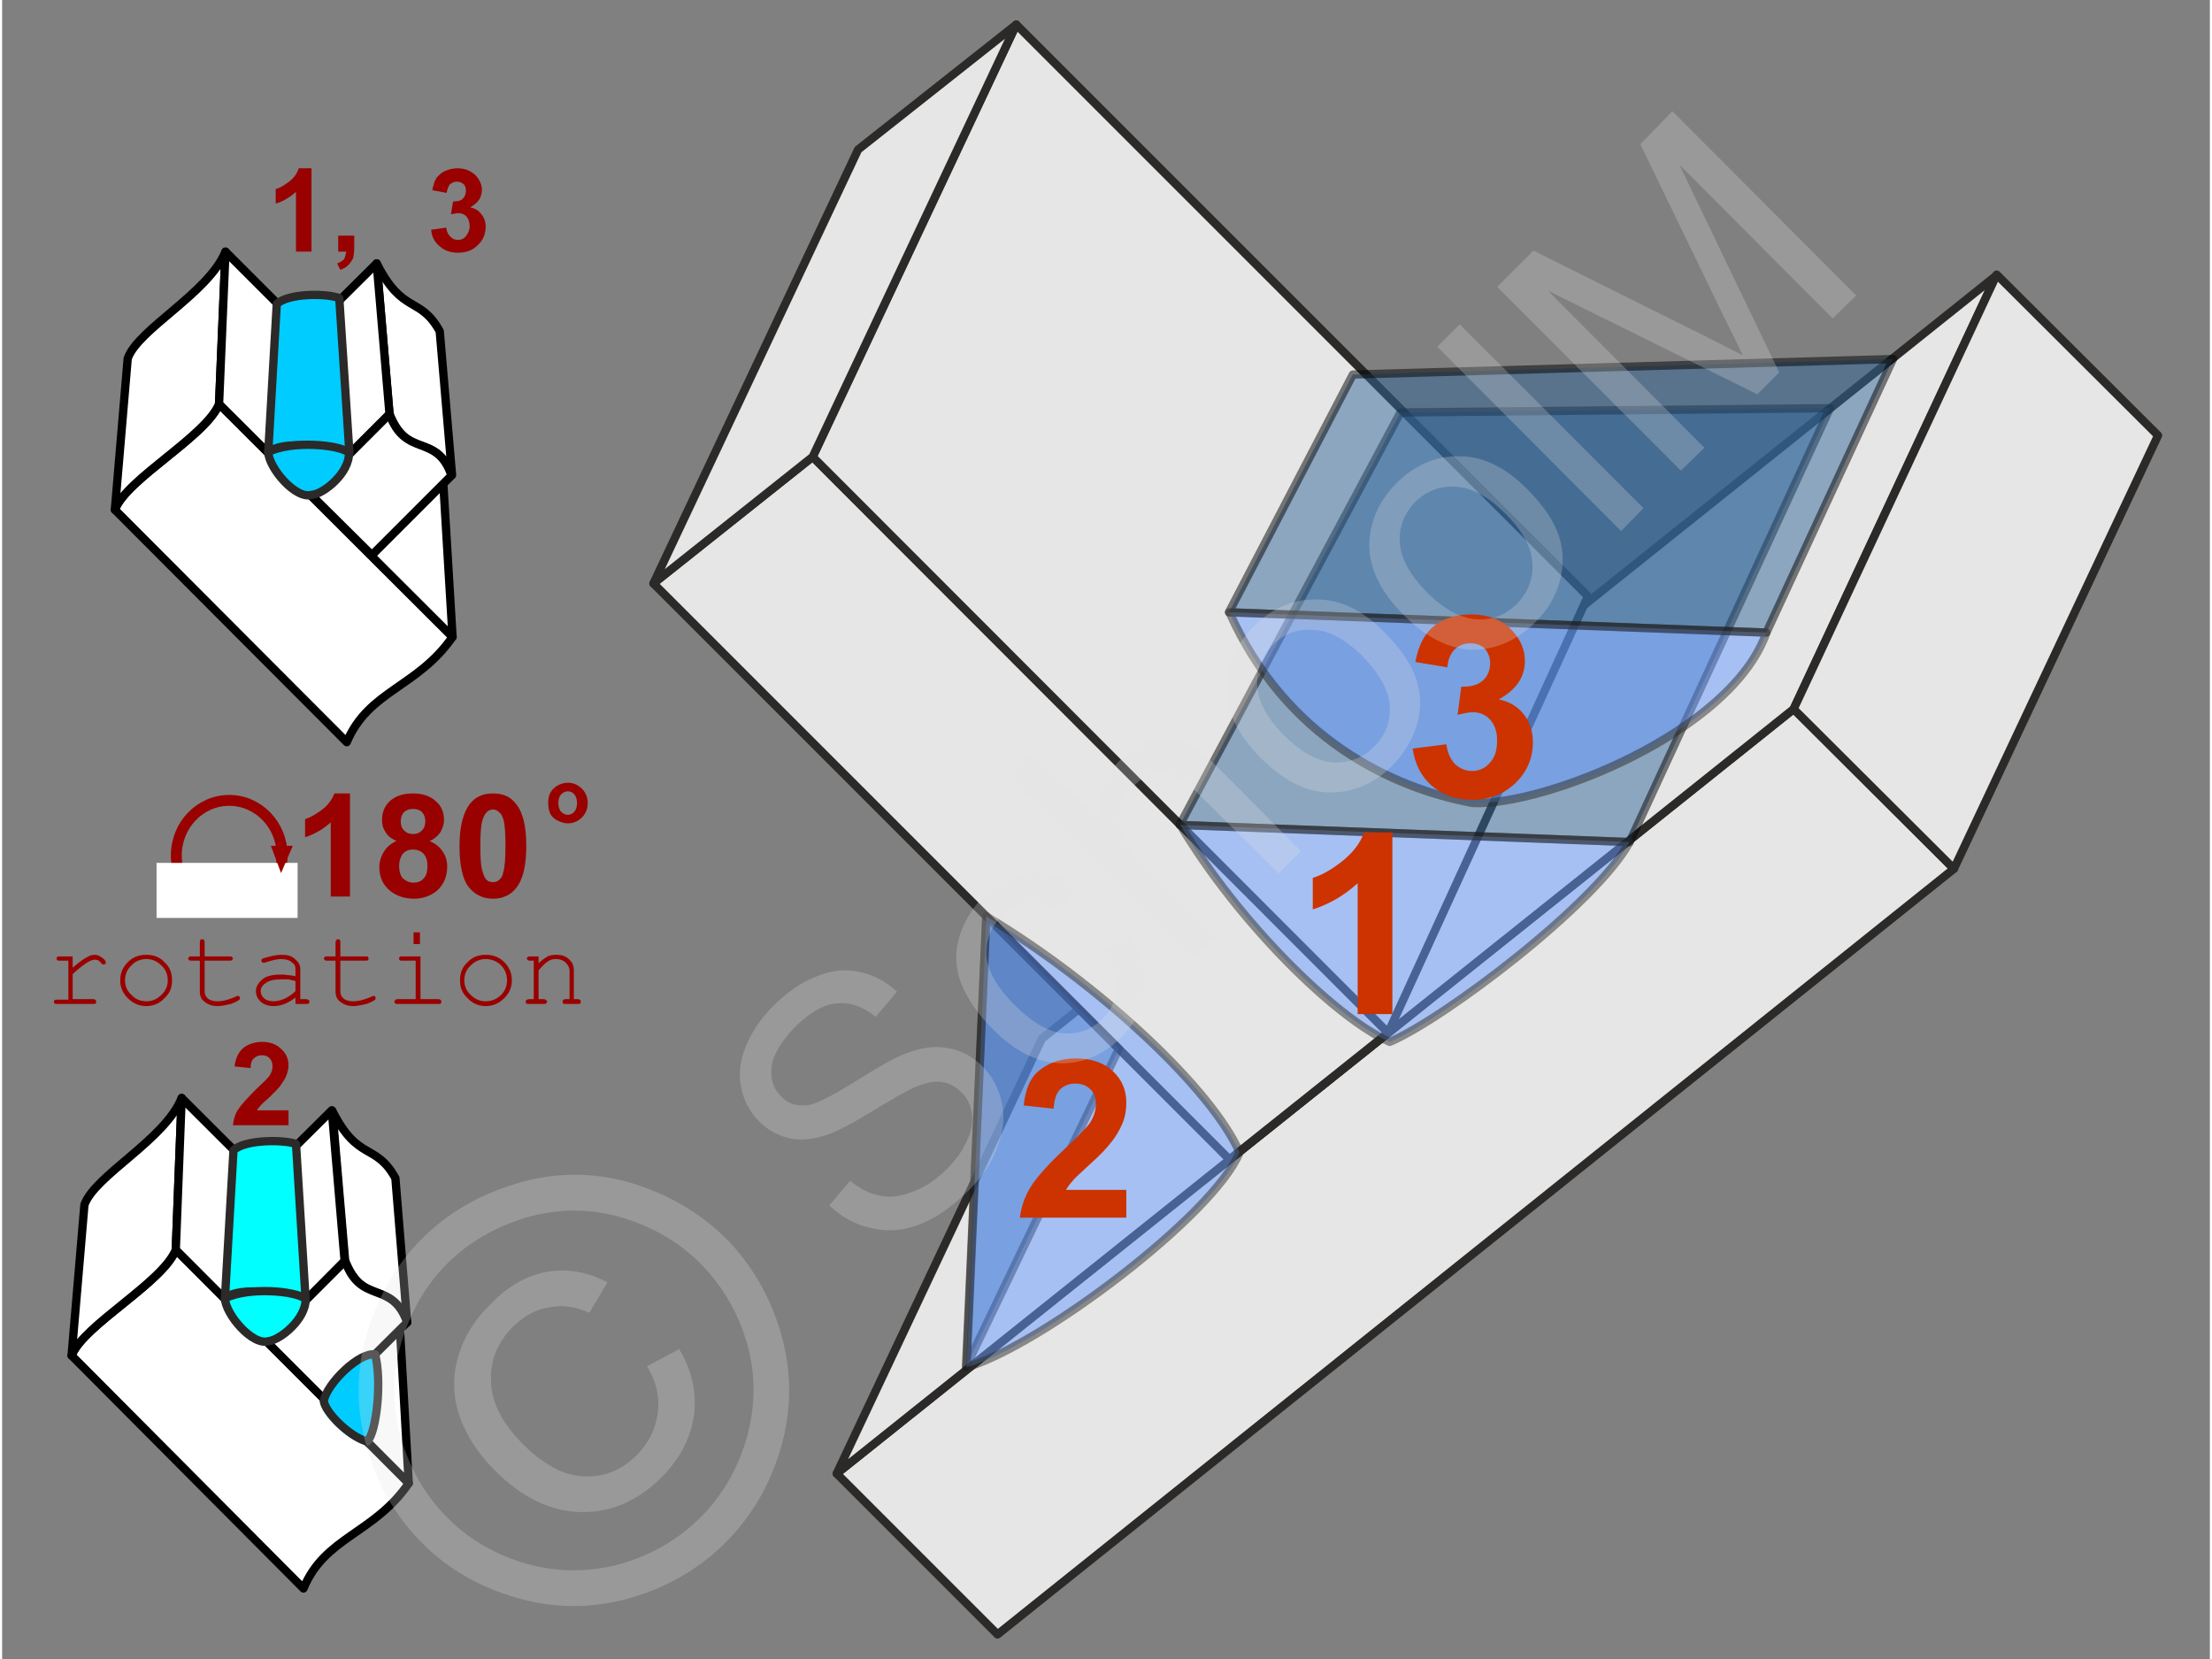 <svg xmlns="http://www.w3.org/2000/svg" width="240px" height="180px" style="shape-rendering:geometricPrecision;text-rendering:geometricPrecision;image-rendering:optimizeQuality;fill-rule:evenodd;clip-rule:evenodd" viewBox="0 0 4132 3105" xmlns:xlink="http://www.w3.org/1999/xlink"><rect x="0" y="0" width="4132" height="3105" fill="#808080" stroke="none"/><g id="Ebene_x0020_1"><g id="_551453472"><g><g><g><g><path d="M211 954l434 435c41,-97 132,-102 198,-197l-437 -436c-23,60 -173,140 -195,198z" style="fill:#fff;stroke:#000;stroke-width:15.525;stroke-linejoin:round"/><path d="M406 756l12 -285c-32,78 -164,145 -183,200l-24 283c22,-58 170,-137 195,-198z" style="fill:#fff;stroke:#000;stroke-width:15.525;stroke-linejoin:round"/><polygon points="843,1192 406,756 418,471 824,877" style="fill:#fff;stroke:#000;stroke-width:15.525;stroke-linejoin:round"/></g><path d="M725 775l-24 -282c49,97 81,60 118,127l23 269c-33,-82 -81,-26 -117,-114z" style="fill:#fff;stroke:#000;stroke-width:15.525;stroke-linejoin:round"/><polygon points="576,924 725,775 701,493 556,637" style="fill:#fff;stroke:#000;stroke-width:15.525;stroke-linejoin:round"/><path d="M841 890l-149 149 -116 -115 149 -149c30,83 89,35 116,115z" style="fill:#fff;stroke:#000;stroke-width:15.525;stroke-linejoin:round"/><path d="M650 848c-32,-9 -123,-27 -152,-1l16 -278c22,-21 95,-20 117,-11l19 290z" style="fill:#0cf;stroke:#2b2a29;stroke-width:15.525;stroke-linecap:round;stroke-linejoin:round"/><path d="M649 847c-19,-15 -106,-23 -151,-1 1,30 52,90 82,80 21,-1 71,-41 69,-79z" style="fill:#0cf;stroke:#2b2a29;stroke-width:15.525;stroke-linecap:round;stroke-linejoin:round"/></g><g><g><path d="M130 2537l434 436c40,-97 132,-102 197,-197l-436 -437c-23,61 -173,141 -195,198z" style="fill:#fff;stroke:#000;stroke-width:15.525;stroke-linejoin:round"/><path d="M325 2339l11 -284c-31,78 -163,145 -182,200l-24 282c22,-57 170,-136 195,-198z" style="fill:#fff;stroke:#000;stroke-width:15.525;stroke-linejoin:round"/><polygon points="761,2776 325,2339 336,2055 743,2461" style="fill:#fff;stroke:#000;stroke-width:15.525;stroke-linejoin:round"/></g><g><path d="M642 2360l-24 -281c48,96 81,59 118,126l22 270c-33,-83 -80,-27 -116,-115z" style="fill:#fff;stroke:#000;stroke-width:15.525;stroke-linejoin:round"/><polygon points="493,2509 641,2360 617,2078 472,2222" style="fill:#fff;stroke:#000;stroke-width:15.525;stroke-linejoin:round"/><path d="M758 2475l-150 149 -115 -115 149 -149c29,83 88,35 116,115z" style="fill:#fff;stroke:#000;stroke-width:15.525;stroke-linejoin:round"/></g><path d="M568 2432c-31,-10 -123,-27 -151,-2l16 -277c22,-21 95,-20 117,-12l18 291z" style="fill:#0ff;stroke:#2b2a29;stroke-width:15.525;stroke-linecap:round;stroke-linejoin:round"/><path d="M568 2431c-19,-15 -106,-23 -151,-1 1,30 52,90 82,80 21,-2 70,-41 69,-79z" style="fill:#0ff;stroke:#2b2a29;stroke-width:15.525;stroke-linecap:round;stroke-linejoin:round"/><path d="M683 2698c18,-16 28,-115 15,-163 -29,-5 -90,54 -96,87 2,20 46,66 81,76z" style="fill:#0cf;stroke:#2b2a29;stroke-width:15.525;stroke-linecap:round;stroke-linejoin:round"/></g><path d="M579 471l-29 0 0 -112c-11,10 -24,18 -38,22l0 -27c7,-2 16,-7 25,-14 9,-7 15,-15 18,-25l24 0 0 156z" style="fill:#900;fill-rule:nonzero"/><path id="1" d="M629 441l30 0 0 21c0,9 -1,16 -2,21 -2,4 -5,9 -9,13 -4,4 -9,7 -15,9l-6 -12c6,-2 10,-5 13,-8 2,-4 3,-8 4,-14l-15 0 0 -30z" style="fill:#900;fill-rule:nonzero"/><path id="2" d="M803 430l28 -4c1,8 4,13 8,17 4,4 8,6 14,6 6,0 11,-2 15,-7 4,-5 7,-11 7,-19 0,-7 -2,-13 -6,-18 -4,-4 -9,-6 -15,-6 -4,0 -8,1 -14,2l4 -24c8,0 14,-1 18,-5 4,-4 6,-9 6,-15 0,-5 -1,-9 -4,-12 -3,-3 -8,-5 -13,-5 -5,0 -9,2 -13,5 -3,4 -5,9 -6,16l-27 -5c2,-9 4,-17 8,-23 4,-5 9,-10 16,-13 7,-3 15,-5 23,-5 15,0 26,5 35,14 7,8 11,17 11,26 0,14 -7,25 -22,33 9,2 16,6 21,13 5,6 8,14 8,23 0,14 -5,26 -15,35 -10,10 -22,14 -37,14 -14,0 -25,-4 -34,-12 -10,-8 -15,-18 -16,-31z" style="fill:#900;fill-rule:nonzero"/><path d="M536 2078l0 28 -104 0c1,-11 4,-21 10,-30 6,-9 17,-21 33,-37 13,-12 22,-21 25,-25 4,-6 6,-12 6,-18 0,-7 -2,-12 -6,-16 -3,-3 -8,-5 -14,-5 -6,0 -11,2 -15,6 -4,3 -6,10 -6,18l-30 -3c2,-16 8,-28 17,-35 9,-7 21,-11 35,-11 15,0 27,5 35,13 9,8 14,18 14,31 0,7 -2,13 -4,19 -3,7 -7,13 -12,20 -4,5 -10,11 -19,20 -10,9 -16,14 -18,17 -3,3 -5,6 -6,8l59 0z" style="fill:#900;fill-rule:nonzero"/><path d="M651 1678l-36 0 0 -139c-14,13 -30,22 -48,28l0 -34c10,-3 20,-9 31,-17 12,-9 19,-19 24,-31l29 0 0 193z" style="fill:#900;fill-rule:nonzero"/><path id="1" d="M738 1574c-9,-4 -16,-9 -20,-16 -5,-7 -7,-15 -7,-23 0,-15 5,-27 15,-36 10,-9 24,-14 43,-14 18,0 32,5 42,14 11,9 16,21 16,36 0,8 -3,16 -7,23 -5,7 -12,13 -20,16 11,5 19,11 24,19 6,8 9,18 9,29 0,18 -6,32 -17,43 -12,11 -27,17 -45,17 -18,0 -32,-5 -44,-14 -14,-11 -21,-26 -21,-45 0,-10 3,-20 8,-28 5,-9 13,-16 24,-21zm8 -37c0,8 2,13 6,17 5,5 10,7 17,7 7,0 12,-2 17,-7 4,-4 6,-10 6,-17 0,-7 -2,-12 -6,-17 -4,-4 -10,-6 -17,-6 -7,0 -12,2 -17,6 -4,5 -6,10 -6,17zm-3 83c0,10 2,18 7,24 6,5 12,8 20,8 7,0 14,-2 19,-8 5,-5 7,-13 7,-24 0,-9 -2,-16 -7,-22 -5,-5 -12,-8 -20,-8 -9,0 -15,3 -20,9 -4,7 -6,13 -6,21z" style="fill:#900;fill-rule:nonzero"/><path id="2" d="M919 1485c18,0 33,6 43,20 13,16 19,42 19,78 0,37 -6,63 -19,79 -10,13 -25,20 -43,20 -19,0 -34,-7 -46,-22 -11,-14 -17,-40 -17,-77 0,-36 7,-62 19,-78 11,-14 25,-20 44,-20zm0 30c-5,0 -9,2 -12,5 -3,3 -6,8 -8,15 -3,10 -4,26 -4,48 0,23 1,39 4,47 2,9 5,14 8,17 3,3 7,4 12,4 4,0 8,-1 11,-4 4,-3 7,-8 8,-15 3,-10 4,-26 4,-49 0,-22 -1,-38 -3,-46 -2,-9 -5,-14 -9,-17 -3,-3 -7,-5 -11,-5z" style="fill:#900;fill-rule:nonzero"/><path d="M1022 1502c0,-6 1,-13 4,-18 3,-6 8,-11 14,-14 5,-3 12,-5 19,-5 10,0 19,4 26,11 7,7 11,16 11,27 0,11 -4,20 -11,27 -7,7 -16,11 -26,11 -7,0 -13,-2 -19,-5 -6,-3 -11,-7 -14,-13 -3,-6 -4,-13 -4,-21zm19 1c0,7 2,13 5,16 4,4 8,6 13,6 5,0 9,-2 12,-6 3,-3 5,-9 5,-16 0,-7 -2,-13 -5,-16 -3,-4 -7,-6 -12,-6 -5,0 -9,2 -13,6 -3,3 -5,9 -5,16z" style="fill:#900;fill-rule:nonzero"/><path d="M132 1790l0 21c12,-10 20,-16 26,-19 5,-3 10,-5 15,-5 5,0 10,2 15,6 4,3 6,6 6,8 0,1 0,2 -1,3 -1,1 -2,1 -3,1 -1,0 -2,0 -2,0 -1,-1 -1,-1 -3,-3 -2,-2 -4,-4 -6,-5 -2,0 -4,-1 -5,-1 -4,0 -9,2 -14,5 -5,3 -15,10 -28,22l0 47 39 0c2,0 3,1 4,2 1,0 1,1 1,3 0,1 0,2 -1,3 -1,1 -2,1 -4,1l-68 0c-2,0 -4,0 -5,-1 -1,-1 -1,-2 -1,-3 0,-1 0,-2 1,-3 1,-1 3,-1 5,-1l21 0 0 -73 -16 0c-2,0 -4,0 -5,-1 -1,-1 -1,-2 -1,-3 0,-1 0,-2 1,-3 1,-1 2,-1 5,-1l24 0z" style="fill:#900;fill-rule:nonzero"/><path id="1" d="M318 1835c0,13 -4,24 -14,33 -9,10 -21,15 -34,15 -14,0 -25,-5 -35,-15 -9,-9 -14,-20 -14,-33 0,-14 5,-25 14,-34 10,-10 21,-14 35,-14 13,0 25,4 34,14 10,9 14,20 14,34zm-8 0c0,-11 -4,-21 -12,-28 -8,-8 -17,-12 -28,-12 -11,0 -21,4 -28,12 -8,7 -12,17 -12,28 0,10 4,20 12,27 7,8 17,12 28,12 11,0 20,-4 28,-12 8,-7 12,-17 12,-27z" style="fill:#900;fill-rule:nonzero"/><path id="2" d="M379 1790l47 0c2,0 3,0 4,1 1,1 2,2 2,3 0,1 -1,2 -2,3 -1,1 -2,1 -4,1l-47 0 0 58c0,5 2,9 6,13 4,3 10,5 18,5 5,0 12,-1 19,-3 6,-2 12,-4 16,-6 1,-1 2,-1 3,-1 1,0 2,0 3,1 1,1 1,2 1,3 0,1 0,2 -1,3 -2,2 -8,5 -16,8 -9,2 -17,4 -25,4 -10,0 -18,-3 -24,-8 -6,-4 -9,-11 -9,-19l0 -58 -16 0c-2,0 -3,0 -4,-1 -1,-1 -2,-2 -2,-3 0,-1 1,-2 2,-3 1,-1 2,-1 4,-1l16 0 0 -26c0,-2 1,-4 1,-5 1,-1 2,-1 3,-1 2,0 3,0 4,1 0,1 1,3 1,5l0 26z" style="fill:#900;fill-rule:nonzero"/><path id="3" d="M549 1879l0 -12c-13,10 -26,16 -41,16 -10,0 -18,-3 -24,-8 -6,-6 -9,-12 -9,-20 0,-8 4,-15 12,-22 7,-6 19,-9 34,-9 4,0 8,0 13,1 4,0 9,1 15,2l0 -14c0,-5 -2,-9 -7,-12 -4,-4 -11,-6 -20,-6 -7,0 -16,2 -28,6 -3,1 -4,1 -5,1 -1,0 -2,0 -2,-1 -1,-1 -2,-2 -2,-3 0,-1 1,-2 1,-3 1,-1 5,-2 12,-4 11,-3 19,-4 25,-4 11,0 19,2 25,8 6,5 10,11 10,18l0 57 11 0c2,0 4,1 5,2 1,0 1,1 1,3 0,1 0,2 -1,3 -1,1 -3,1 -5,1l-20 0zm0 -43c-4,-1 -9,-2 -13,-3 -5,0 -10,0 -15,0 -12,0 -22,2 -29,8 -6,4 -8,9 -8,14 0,5 2,10 6,13 4,4 10,6 18,6 7,0 14,-2 21,-5 6,-3 13,-7 20,-14l0 -19z" style="fill:#900;fill-rule:nonzero"/><path id="4" d="M633 1790l47 0c2,0 4,0 5,1 0,1 1,2 1,3 0,1 -1,2 -1,3 -1,1 -3,1 -5,1l-47 0 0 58c0,5 2,9 6,13 4,3 10,5 18,5 6,0 12,-1 19,-3 7,-2 12,-4 16,-6 1,-1 2,-1 3,-1 1,0 2,0 3,1 1,1 1,2 1,3 0,1 0,2 -1,3 -2,2 -8,5 -16,8 -9,2 -17,4 -25,4 -10,0 -18,-3 -24,-8 -6,-4 -9,-11 -9,-19l0 -58 -16 0c-2,0 -3,0 -4,-1 -1,-1 -2,-2 -2,-3 0,-1 1,-2 2,-3 1,-1 2,-1 4,-1l16 0 0 -26c0,-2 1,-4 2,-5 0,-1 1,-1 3,-1 1,0 2,0 3,1 1,1 1,3 1,5l0 26z" style="fill:#900;fill-rule:nonzero"/><path id="5" d="M782 1745l0 22 -12 0 0 -22 12 0zm1 45l0 80 34 0c2,0 3,1 4,2 1,0 1,1 1,3 0,1 0,2 -1,3 -1,1 -2,1 -4,1l-77 0c-2,0 -4,0 -4,-1 -1,-1 -2,-2 -2,-3 0,-2 1,-3 2,-3 0,-1 2,-2 4,-2l34 0 0 -72 -25 0c-2,0 -4,0 -5,-1 -1,-1 -1,-2 -1,-3 0,-1 0,-2 1,-3 1,-1 3,-1 5,-1l34 0z" style="fill:#900;fill-rule:nonzero"/><path id="6" d="M954 1835c0,13 -5,24 -14,33 -10,10 -21,15 -35,15 -13,0 -25,-5 -34,-15 -10,-9 -14,-20 -14,-33 0,-14 4,-25 14,-34 9,-10 21,-14 34,-14 14,0 25,4 35,14 9,9 14,20 14,34zm-9 0c0,-11 -4,-21 -11,-28 -8,-8 -18,-12 -29,-12 -11,0 -20,4 -28,12 -8,7 -12,17 -12,28 0,10 4,20 12,27 8,8 17,12 28,12 11,0 21,-4 29,-12 7,-7 11,-17 11,-27z" style="fill:#900;fill-rule:nonzero"/><path id="7" d="M1004 1790l0 13c6,-6 12,-10 17,-13 4,-2 10,-3 16,-3 7,0 13,1 18,4 4,2 7,5 11,10 3,5 4,10 4,15l0 54 8 0c2,0 3,1 4,2 1,0 1,1 1,3 0,1 0,2 -1,3 -1,1 -2,1 -4,1l-24 0c-2,0 -3,0 -4,-1 -1,-1 -1,-2 -1,-3 0,-2 0,-3 1,-3 1,-1 2,-2 4,-2l8 0 0 -53c0,-6 -3,-11 -7,-15 -5,-5 -11,-7 -18,-7 -6,0 -11,1 -15,4 -4,2 -10,8 -18,17l0 54 10 0c2,0 3,1 4,2 1,0 2,1 2,3 0,1 -1,2 -2,3 -1,1 -2,1 -4,1l-28 0c-2,0 -4,0 -5,-1 -1,-1 -1,-2 -1,-3 0,-2 0,-3 1,-3 1,-1 3,-2 5,-2l9 0 0 -72 -7 0c-2,0 -3,0 -4,-1 -1,-1 -2,-2 -2,-3 0,-1 1,-2 2,-3 1,-1 2,-1 4,-1l16 0z" style="fill:#900;fill-rule:nonzero"/><ellipse cx="425" cy="1601" rx="99" ry="103" style="fill:none;stroke:#900;stroke-width:20.373"/><rect x="289" y="1615" width="264" height="103" style="fill:#fff"/><polygon points="522,1634 503,1583 544,1583" style="fill:#900"/></g><g><g><polygon points="1562,2758 3353,1327 3653,1626 1863,3059" style="fill:#e6e6e6;stroke:#2b2a29;stroke-width:15.525;stroke-linejoin:round"/><polygon points="1946,1944 3732,516 3353,1327 1562,2758" style="fill:#e6e6e6;stroke:#2b2a29;stroke-width:15.525;stroke-linejoin:round"/><polygon points="3353,1327 3733,514 4035,815 3653,1626" style="fill:#e6e6e6;stroke:#2b2a29;stroke-width:15.525;stroke-linejoin:round"/></g><g><polygon points="2594,1933 1517,855 1219,1092 2297,2170" style="fill:#e6e6e6;stroke:#2b2a29;stroke-width:15.525;stroke-linejoin:round"/><polygon points="2968,1116 1898,46 1517,855 2594,1933" style="fill:#e6e6e6;stroke:#2b2a29;stroke-width:15.525;stroke-linejoin:round"/><polygon points="1517,855 1898,46 1602,280 1219,1092" style="fill:#e6e6e6;stroke:#2b2a29;stroke-width:15.525;stroke-linejoin:round"/></g></g><g><polygon points="3421,764 2617,772 2204,1544 3046,1576" style="fill:#369;fill-opacity:.502;stroke:#000;stroke-width:15.525;stroke-linejoin:round;stroke-opacity:.502"/><path d="M2205 1544l841 32c-63,116 -349,332 -449,374 -100,-44 -282,-222 -392,-406z" style="fill:#69f;fill-opacity:.502;stroke:#2b2a29;stroke-width:15.525;stroke-linejoin:round;stroke-opacity:.502"/></g><g><polygon points="1842,1715 2090,1963 1804,2558" style="fill:#369;fill-opacity:.502;stroke:#000;stroke-width:15.525;stroke-linejoin:round;stroke-opacity:.502"/><path d="M1842 1715l-37 844c138,-40 463,-285 511,-402 -51,-117 -259,-313 -474,-442z" style="fill:#69f;fill-opacity:.502;stroke:#2b2a29;stroke-width:15.525;stroke-linejoin:round;stroke-opacity:.502"/></g><path d="M2602 1898l-65 0 0 -245c-24,22 -52,39 -84,49l0 -59c17,-5 36,-16 55,-31 20,-16 34,-34 41,-54l53 0 0 340z" style="fill:#c30;fill-rule:nonzero"/><path d="M2104 2227l0 52 -199 0c2,-20 9,-39 19,-56 11,-18 32,-42 64,-72 26,-24 41,-40 47,-48 8,-12 12,-24 12,-35 0,-13 -3,-23 -10,-29 -7,-7 -16,-11 -28,-11 -12,0 -22,4 -29,11 -7,7 -11,19 -12,36l-56 -6c3,-31 13,-54 31,-67 18,-14 40,-21 67,-21 29,0 52,8 69,24 17,16 25,35 25,59 0,13 -2,26 -7,38 -5,12 -12,25 -23,38 -7,9 -19,22 -37,38 -18,17 -30,27 -34,33 -5,5 -9,11 -12,16l113 0z" style="fill:#c30;fill-rule:nonzero"/><g><polygon points="3539,672 2528,701 2296,1146 3302,1184" style="fill:#369;fill-opacity:.502;stroke:#000;stroke-width:15.525;stroke-linejoin:round;stroke-opacity:.502"/><path d="M2297 1146l1005 38c-65,186 -414,324 -549,319 -152,-28 -351,-122 -456,-357z" style="fill:#69f;fill-opacity:.502;stroke:#2b2a29;stroke-width:15.525;stroke-linejoin:round;stroke-opacity:.502"/></g><path d="M2640 1401l63 -8c2,16 8,28 16,37 9,8 20,13 32,13 13,0 25,-5 34,-16 9,-10 13,-23 13,-41 0,-16 -4,-29 -13,-39 -8,-9 -19,-14 -32,-14 -8,0 -18,2 -29,5l7 -53c17,1 31,-3 40,-11 9,-8 14,-19 14,-33 0,-11 -4,-20 -10,-27 -7,-7 -16,-10 -28,-10 -11,0 -20,4 -28,11 -8,8 -13,19 -14,34l-60 -10c4,-21 10,-37 19,-50 8,-12 20,-22 35,-29 15,-7 32,-10 51,-10 31,0 57,10 76,30 16,17 24,36 24,57 0,30 -16,54 -49,72 20,4 35,13 47,28 11,14 17,32 17,52 0,30 -11,55 -32,76 -22,21 -49,32 -81,32 -31,0 -56,-9 -77,-27 -20,-18 -31,-41 -35,-69z" style="fill:#c30;fill-rule:nonzero"/></g><g><g><path d="M1548 2256l39 -46c19,15 38,25 57,28 18,4 39,1 61,-8 23,-8 44,-23 63,-42 18,-18 30,-35 38,-54 9,-18 11,-35 9,-51 -3,-16 -9,-29 -20,-39 -11,-11 -23,-17 -37,-19 -15,-2 -32,2 -52,11 -12,5 -38,20 -78,44 -39,24 -68,39 -87,45 -26,8 -48,10 -69,5 -21,-5 -39,-15 -55,-31 -17,-17 -29,-39 -34,-64 -5,-25 -2,-50 9,-77 11,-27 28,-52 51,-75 26,-26 52,-44 80,-55 28,-12 55,-15 81,-9 27,5 50,18 71,37l-40 47c-24,-19 -49,-28 -73,-25 -25,2 -50,17 -77,43 -27,28 -42,53 -45,76 -2,23 3,41 18,55 12,13 27,18 44,17 16,0 47,-15 93,-44 45,-28 78,-47 98,-54 29,-11 55,-14 79,-9 24,4 45,16 63,34 18,18 30,41 36,67 6,27 3,55 -8,83 -10,29 -28,56 -52,80 -31,31 -62,53 -92,65 -30,12 -60,15 -90,8 -30,-6 -57,-20 -81,-43zm512 -474l47 -36c24,33 35,67 32,102 -2,35 -17,66 -44,93 -34,34 -73,50 -116,49 -43,-2 -85,-23 -126,-65 -27,-27 -46,-55 -58,-84 -11,-29 -12,-58 -4,-86 8,-28 23,-53 44,-75 27,-27 56,-42 87,-45 31,-4 61,4 91,25l-34 47c-21,-13 -40,-19 -59,-17 -18,1 -34,9 -48,23 -22,22 -31,47 -30,75 2,29 20,60 53,93 33,33 64,51 92,53 28,2 52,-7 73,-27 16,-17 25,-36 26,-57 1,-21 -8,-44 -26,-68zm169 14l-344 -344 43 -43 123 124c-3,-43 10,-79 40,-109 19,-18 38,-31 59,-37 21,-6 40,-6 59,1 19,7 40,23 65,47l157 158 -42 42 -158 -157c-21,-21 -41,-32 -59,-33 -19,0 -36,8 -53,25 -13,12 -21,27 -26,44 -4,18 -3,34 3,50 7,16 20,34 39,53l136 136 -42 43zm127 -377c-46,-46 -67,-93 -64,-141 3,-40 20,-75 51,-106 34,-34 73,-51 118,-50 44,0 85,20 125,60 32,32 52,62 61,90 9,28 9,56 1,85 -9,28 -24,53 -45,75 -35,35 -75,52 -119,51 -43,0 -86,-22 -128,-64zm43 -43c32,32 63,49 92,51 30,1 56,-8 77,-30 21,-21 31,-46 29,-76 -2,-30 -20,-61 -52,-94 -31,-30 -61,-47 -91,-48 -30,-2 -55,7 -76,28 -21,21 -31,47 -29,77 2,29 18,60 50,92zm224 -225c-46,-46 -67,-93 -64,-140 3,-40 20,-76 51,-107 34,-34 74,-51 118,-50 44,0 86,21 125,60 32,32 52,62 61,90 9,28 9,56 1,85 -8,28 -23,54 -45,75 -35,35 -74,52 -118,52 -44,-1 -87,-23 -129,-65zm43 -43c32,32 63,49 93,51 30,2 55,-8 76,-29 21,-21 31,-47 29,-77 -2,-30 -19,-61 -52,-93 -31,-31 -61,-47 -91,-49 -30,-2 -55,8 -76,28 -21,22 -31,47 -29,77 2,30 19,60 50,92zm364 -114l-344 -345 42 -42 344 344 -42 43zm112 -113l-344 -344 68 -68 325 162c30,15 53,27 67,34 -8,-16 -20,-41 -36,-73l-156 -322 60 -62 344 345 -44 43 -287 -288 187 389 -41 41 -392 -194 293 294 -44 43z" style="fill:#e6e6e6;fill-rule:nonzero;fill-opacity:.251"/><path d="M786 2318c48,-48 107,-82 177,-103 70,-21 140,-22 211,-2 71,21 131,56 181,105 48,49 83,109 103,179 20,70 20,140 0,211 -20,70 -55,130 -104,179 -49,49 -109,84 -179,104 -70,20 -140,20 -210,0 -71,-20 -130,-54 -179,-103 -50,-50 -84,-110 -104,-181 -20,-71 -20,-142 1,-212 21,-70 55,-129 103,-177zm47 47c-40,40 -68,89 -86,148 -17,58 -17,117 -1,177 17,59 46,109 87,150 41,42 91,70 149,87 58,16 117,16 176,0 58,-17 108,-46 149,-87 41,-41 70,-91 87,-150 16,-59 17,-117 0,-176 -17,-58 -46,-108 -87,-149 -41,-41 -91,-70 -150,-87 -59,-17 -118,-16 -177,1 -58,18 -107,46 -147,86zm374 192l60 -32c24,39 33,80 28,123 -6,43 -26,82 -61,117 -45,45 -95,66 -151,65 -56,-1 -110,-27 -160,-77 -34,-34 -56,-69 -68,-106 -12,-37 -12,-73 -1,-109 10,-36 31,-69 61,-98 33,-34 69,-54 107,-60 38,-6 75,1 111,20l-34 57c-26,-12 -52,-15 -76,-10 -25,4 -48,17 -68,37 -28,29 -42,63 -40,102 1,40 22,79 60,117 38,38 76,59 114,60 37,2 70,-11 98,-39 23,-23 36,-49 40,-79 4,-31 -3,-60 -20,-88z" style="fill:#e6e6e6;fill-rule:nonzero;fill-opacity:.251"/></g><polygon points="0,0 4132,0 4132,3105 0,3105" style="fill:none"/></g></g></g></svg>